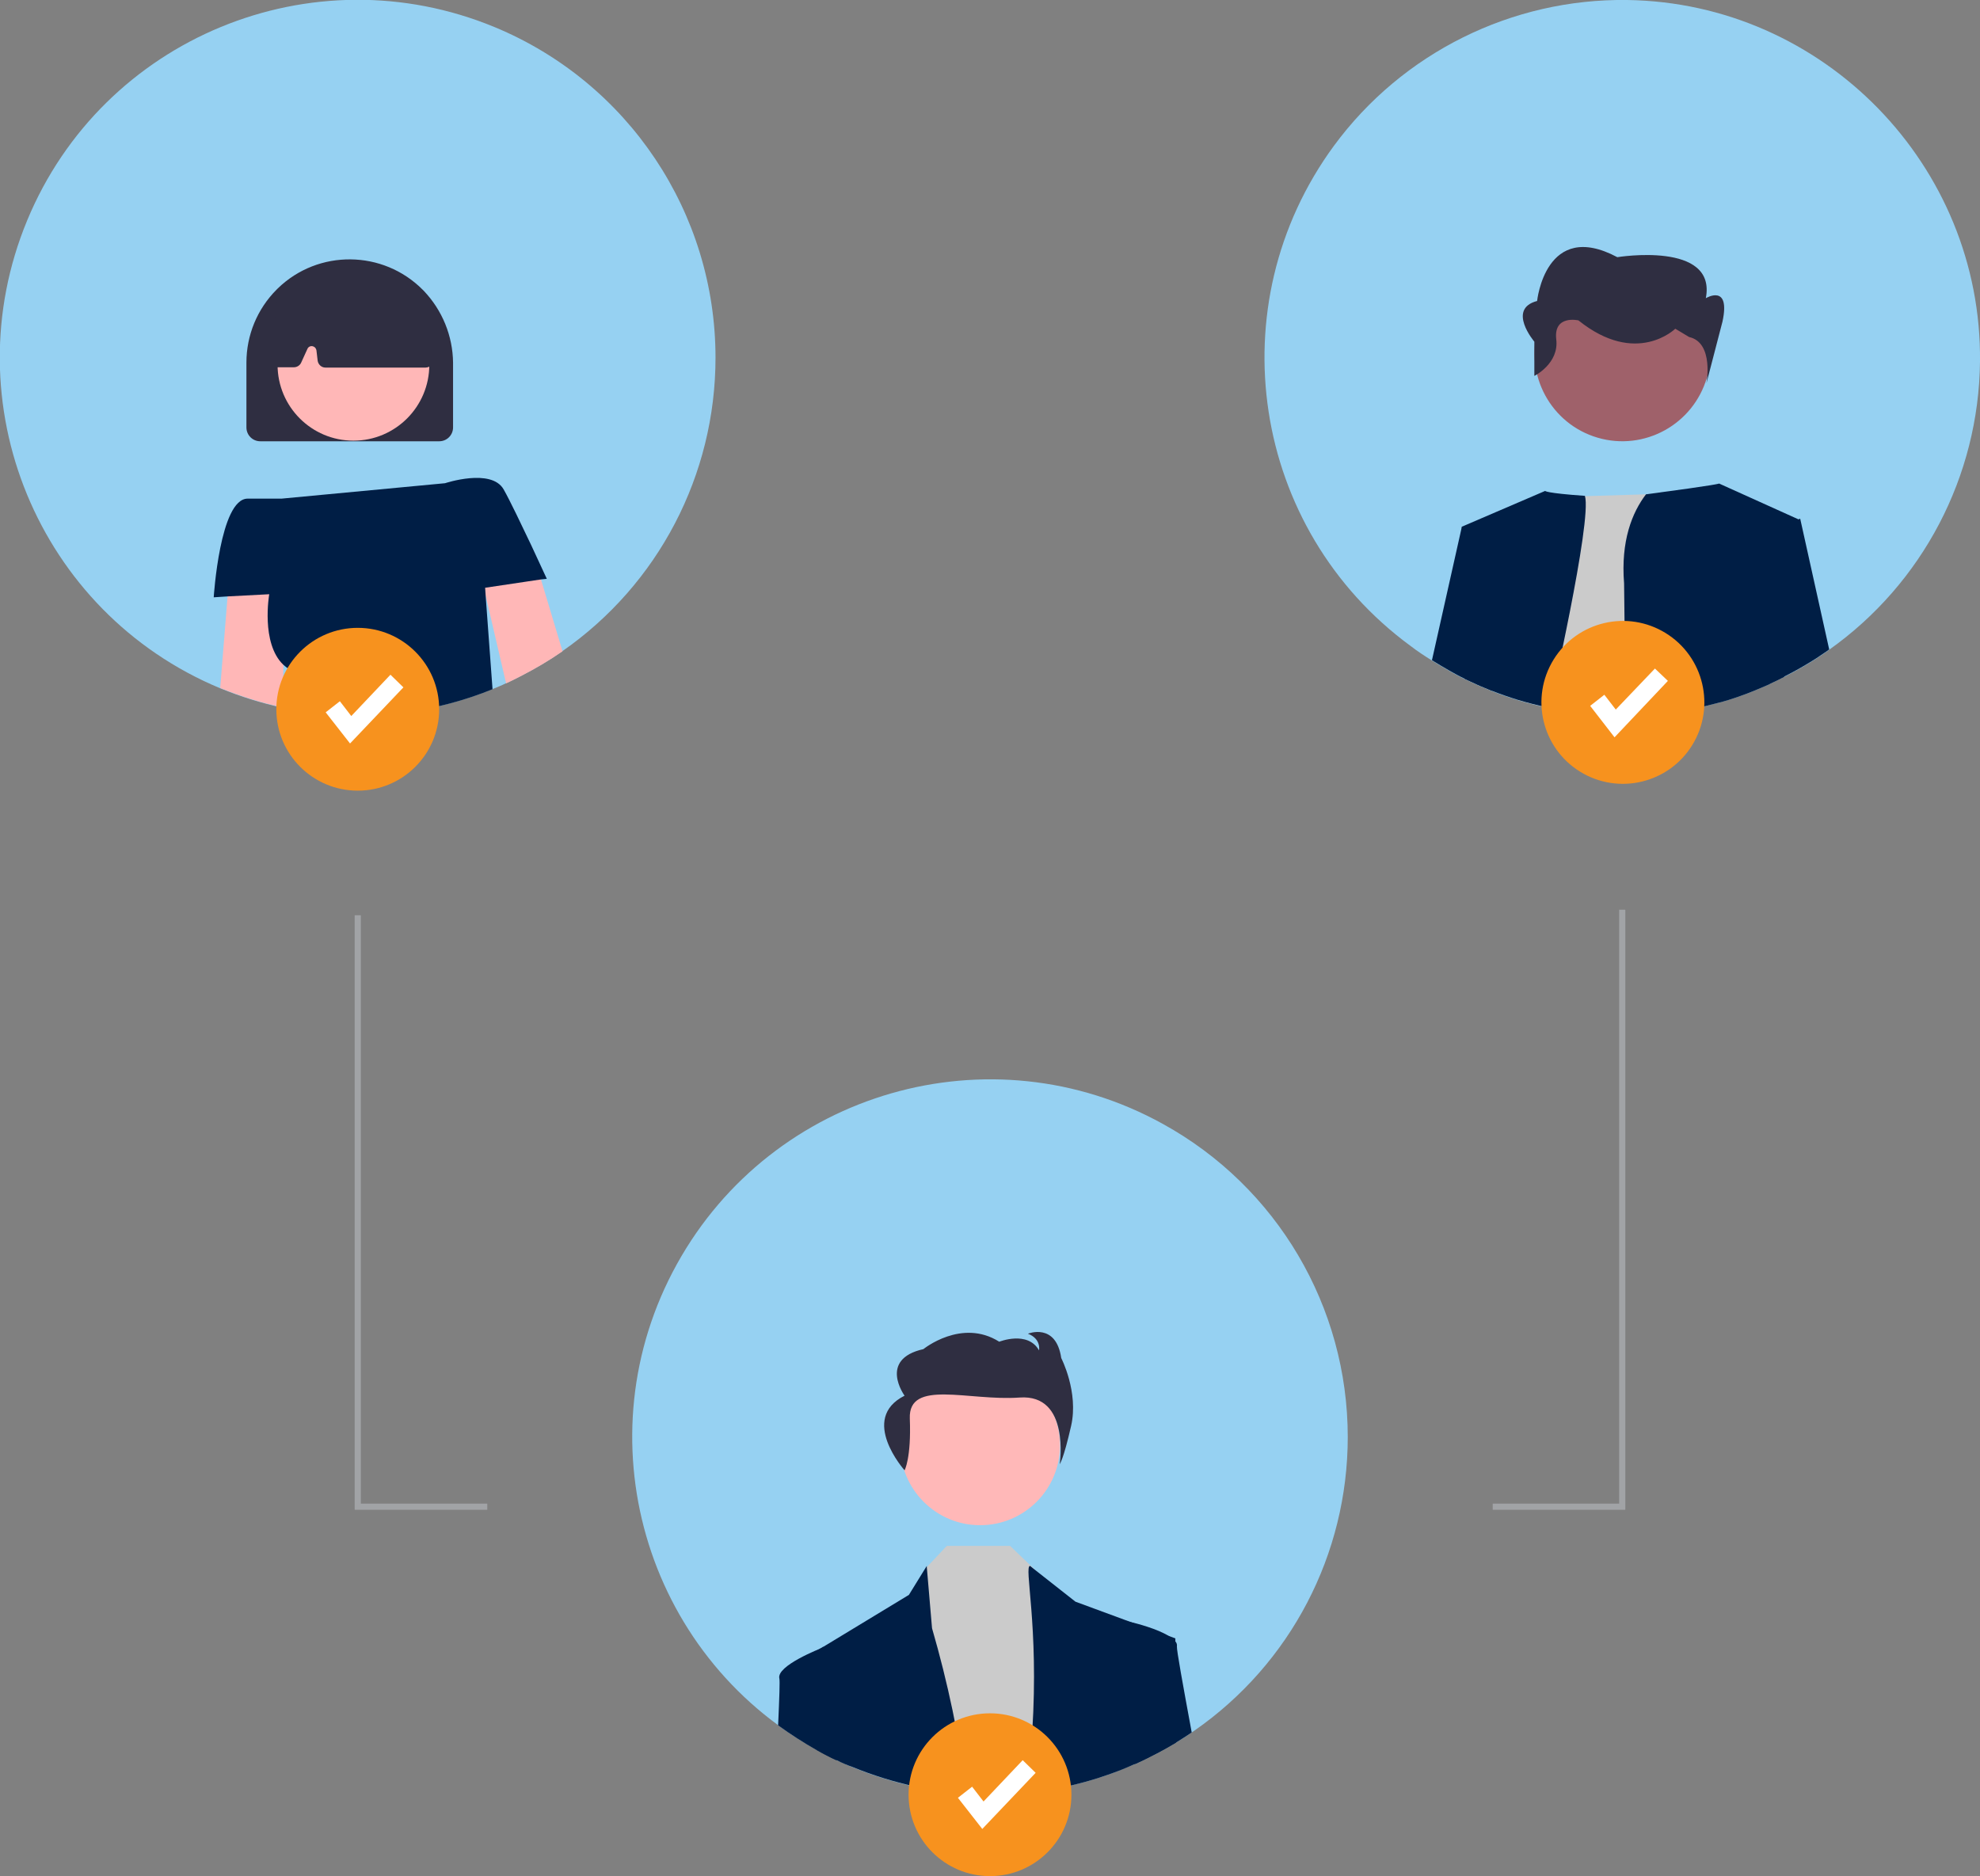 <?xml version="1.0" encoding="utf-8"?>
<!-- Generator: Adobe Illustrator 25.1.0, SVG Export Plug-In . SVG Version: 6.00 Build 0)  -->
<svg version="1.1" id="e3b35851-94e9-429d-821b-b07e6585d4d1"
	 xmlns="http://www.w3.org/2000/svg" xmlns:xlink="http://www.w3.org/1999/xlink" x="0px" y="0px" viewBox="0 0 642 608.4"
	 style="enable-background:new 0 0 642 608.4;" xml:space="preserve">
<rect x="0" y="0" width="642" height="608.4" fill="#808080" stroke="none"/>
<style type="text/css">
	.st0{fill:#96D1F2;}
	.st1{fill:#2F2E41;}
	.st2{fill:#FFB7B7;}
	.st3{fill:#001E45;}
	.st4{fill:#CBCBCB;}
	.st5{fill:#9F616A;}
	.st6{fill:#FFB8B8;}
	.st7{fill:#A1A3A6;}
	.st8{fill:#F7921E;}
	.st9{fill:#FFFFFF;}
</style>
<path class="st0" d="M232,116c0,38-18.5,73.5-49.7,95.2c-4.3,3-8.9,5.7-13.6,8.1c-1.6,0.8-3.1,1.6-4.7,2.3c-1.4,0.7-2.9,1.3-4.4,1.9
	c-18.2,7.4-38,10-57.6,7.7c-3.4-0.4-6.7-1-10-1.6c-0.1,0-0.3-0.1-0.4-0.1c-6.9-1.5-13.6-3.6-20.2-6.3
	C12.3,198.6-15.7,130.7,8.8,71.5s92.4-87.2,151.6-62.7C203.8,26.8,232,69.1,232,116z"/>
<path class="st1" d="M137.4,94.3c-0.1-0.1-0.2-0.2-0.3-0.3c-12.9-13-33.9-13.2-47-0.5c-0.1,0.1-0.1,0.1-0.2,0.2s-0.1,0.1-0.2,0.2
	c-6.3,6.3-9.8,14.8-9.8,23.7v21c0,2.5,2,4.5,4.5,4.5h58c2.5,0,4.5-2,4.5-4.5v-21C146.8,108.9,143.4,100.6,137.4,94.3z"/>
<circle class="st2" cx="114.6" cy="118.3" r="24.6"/>
<path class="st1" d="M140.4,116.2L137.5,96c-0.1-0.6-0.4-1.2-0.9-1.6c-0.2-0.1-0.3-0.2-0.5-0.3c-14.9-6.9-29.9-6.9-44.8,0
	c-0.2,0.1-0.4,0.2-0.6,0.4c-0.1,0.1-0.1,0.1-0.2,0.2c-0.4,0.4-0.6,0.9-0.7,1.5L88,116.4c-0.1,0.7,0.2,1.4,0.6,1.9
	c0.4,0.4,0.9,0.7,1.4,0.8c0.1,0,0.3,0,0.4,0h4.9c1,0,1.9-0.6,2.3-1.4l2.1-4.6c0.3-0.7,1.2-1.1,2-0.7c0.5,0.2,0.8,0.7,0.9,1.2
	l0.4,3.4c0.2,1.2,1.2,2.2,2.5,2.2H138c0.4,0,0.8-0.1,1.2-0.3c0.3-0.1,0.5-0.3,0.7-0.5C140.3,117.7,140.5,117,140.4,116.2z"/>
<path class="st2" d="M175.4,187.9l7,23.3c-4.3,3-8.9,5.7-13.6,8.1c-1.6,0.8-3.1,1.6-4.7,2.3l-7.2-30.9l-2.8-12l18-2L175.4,187.9z"/>
<path class="st2" d="M92.5,184l-0.6,31.5l-0.3,13.9c-6.9-1.5-13.6-3.6-20.2-6.3l2.4-29.8l0.6-7.5L92.5,184z"/>
<path class="st3" d="M175.4,187.9l-18.1,2.7l0.2,3l2.2,29.9c-18.2,7.4-38,10-57.6,7.7c-3.4-0.4-6.7-0.9-10-1.6
	c1.5-6.2,2.8-11.8,1.2-12.9c-0.5-0.3-0.9-0.7-1.4-1.1c-7.4-7-4.6-22.9-4.6-22.9l-13.4,0.7l-4.6,0.3c0,0,2-32,11-32h11l53-5
	c0,0,15-5,19,2c2.1,3.7,5.8,11.5,8.9,18c2.8,6,5.1,11,5.1,11L175.4,187.9z"/>
<path class="st0" d="M642,117.3c-0.4,37.2-18.6,71.9-48.9,93.4c-0.3,0.2-0.5,0.4-0.8,0.6c-0.3,0.2-0.6,0.4-0.9,0.6
	c-1.7,1.2-3.4,2.3-5.1,3.3c-2.5,1.5-5,2.9-7.6,4.2c-0.1,0-0.2,0.1-0.2,0.1c-1.5,0.8-3,1.5-4.5,2.2c-0.1,0-0.1,0-0.1,0.1
	c-0.4,0.2-0.7,0.3-1.1,0.5c-2.8,1.2-5.6,2.4-8.5,3.4c-2.5,0.9-5,1.7-7.5,2.3c-5.2,1.4-10.5,2.5-15.9,3.2c-4.6,0.6-9.2,0.9-13.8,0.9
	c-0.4,0-0.8,0-1.1,0c-2.5,0-5-0.1-7.5-0.2c-2.2-0.1-4.3-0.3-6.4-0.6c-3.3-0.4-6.5-0.9-9.7-1.6c-0.1,0-0.3,0-0.4-0.1
	c-0.1,0-0.2,0-0.3-0.1c-3.2-0.7-6.4-1.5-9.4-2.4c-2.9-0.9-5.8-1.9-8.6-3c-0.7-0.3-1.4-0.6-2.1-0.9c-1.8-0.7-3.5-1.5-5.2-2.3
	c-0.5-0.2-1-0.5-1.5-0.7c-1.7-0.8-3.3-1.7-4.9-2.6c-1.9-1.1-3.8-2.2-5.7-3.4c-2.4-1.5-4.7-3-6.9-4.7
	C405.7,171.6,394.6,99,432.5,47.3C454.7,17.1,490.2-0.5,527.6,0C591.3,0.9,642.7,53.7,642,117.3z"/>
<path class="st4" d="M501.7,229.4c-3.2-0.7-6.4-1.5-9.4-2.4l10.6-65.8l11-0.3l19.9-0.6L544,160c0,0,7.2,31.9,12.8,67.9
	c-5.2,1.4-10.5,2.5-15.9,3.2c-4.6,0.6-9.2,0.9-13.8,0.9c-0.4,0-0.8,0-1.1,0c-2.5,0-5-0.1-7.5-0.2c-2.2-0.1-4.3-0.3-6.4-0.6
	c-3.3-0.4-6.5-0.9-9.7-1.6c-0.1,0-0.3,0-0.4-0.1C501.9,229.5,501.8,229.5,501.7,229.4z"/>
<path class="st3" d="M502.4,229.6c-0.1,0-0.3,0-0.4-0.1c-0.1,0-0.2,0-0.3-0.1c-3.2-0.7-6.4-1.5-9.4-2.4c-2.9-0.9-5.8-1.9-8.6-3
	c-0.7-0.3-1.4-0.6-2.1-0.9c-1.8-0.7-3.5-1.5-5.2-2.3c-0.5-0.2-1-0.5-1.5-0.7l-0.9-49.3l27-11.6c0,0,0.1,0.7,12.9,1.6
	C516.3,168.8,502.4,229.6,502.4,229.6z"/>
<path class="st3" d="M583.1,168.5l-5.1,26.8l0.5,24.2c-1.5,0.8-3,1.5-4.5,2.2c-0.1,0-0.1,0-0.1,0.1c-0.4,0.2-0.7,0.3-1.1,0.5
	c-2.8,1.2-5.6,2.4-8.5,3.4c-2.5,0.9-5,1.7-7.5,2.3c-5.2,1.4-10.5,2.5-15.9,3.2c-4.6,0.6-9.2,0.9-13.8,0.9l-0.5-42.9
	c-1.1-13.8,2.6-23,7.1-28.9c24.2-3.2,23.7-3.5,23.7-3.5l25.7,11.6L583.1,168.5z"/>
<path class="st3" d="M485.5,174.7l-1.8,49.3c-0.7-0.3-1.4-0.6-2.1-0.9c-1.8-0.7-3.5-1.5-5.2-2.3c-0.5-0.2-1-0.5-1.5-0.7
	c-1.7-0.8-3.3-1.7-4.9-2.6c-1.9-1.1-3.8-2.2-5.7-3.4l9.7-43.3L485.5,174.7z"/>
<path class="st3" d="M593.1,210.6c-0.3,0.2-0.5,0.4-0.8,0.6c-0.3,0.2-0.6,0.4-0.9,0.6c-1.7,1.2-3.4,2.3-5.1,3.3
	c-2.5,1.5-5,2.9-7.6,4.2c-0.1,0-0.2,0.1-0.2,0.1c-1.5,0.8-3.1,1.5-4.6,2.2l0,0l-1.8-49.5l11.1-3.7l0.5-0.2L593.1,210.6z"/>
<ellipse transform="matrix(0.281 -0.96 0.96 0.281 268.097 587.406)" class="st5" cx="526.2" cy="114.7" rx="28.6" ry="28.5"/>
<path class="st1" d="M497.5,121.9v-11.1c0,0-9-10.6,0.9-13.2c0,0,2.7-26.6,26-14.2c0,0,32.3-5.3,28.7,13.3c0,0,8.1-4.9,5.4,7.6
	l-5.2,20c0,0,2.5-13.2-5.6-15l-4.5-2.7c0,0-12.6,12.4-31.4-2.7c0,0-8.1-1.9-7.2,6.1C505.6,117.9,497.5,121.9,497.5,121.9z"/>
<path class="st0" d="M437,466c0,38-18.5,73.5-49.7,95.2c-0.3,0.2-0.6,0.4-0.9,0.6c-1.7,1.2-3.4,2.3-5.1,3.3c-2.5,1.5-5,2.9-7.6,4.2
	c-1.6,0.8-3.1,1.6-4.7,2.3c-0.4,0.2-0.8,0.4-1.2,0.5c-2.8,1.2-5.6,2.4-8.5,3.4c-7.6,2.7-15.4,4.5-23.4,5.5c-4.9,0.6-9.9,1-14.9,1
	c-2.5,0-5-0.1-7.5-0.2c-2.2-0.1-4.3-0.3-6.4-0.6c-3.4-0.4-6.8-1-10.1-1.7c-0.1,0-0.2-0.1-0.3-0.1c-6.9-1.5-13.6-3.6-20.2-6.3
	c-1.8-0.7-3.5-1.5-5.2-2.3c-2.2-1-4.3-2.1-6.4-3.3c-56.1-31-76.4-101.6-45.4-157.6s101.6-76.4,157.6-45.4
	C414.1,384.9,437,423.8,437,466L437,466z"/>
<circle class="st6" cx="317.8" cy="468.7" r="25.9"/>
<path class="st4" d="M307.1,581.2c-3.4-0.4-6.8-1-10.1-1.7l3.1-70.9l0.5-0.5l6.4-6.8h20.5l7.6,7.3l0.6,0.6l16.2,15.5l7.3,50.7
	c-7.6,2.7-15.4,4.5-23.4,5.5c-4.9,0.6-9.9,1-14.9,0.9c-2.5,0-5-0.1-7.5-0.2C311.4,581.6,309.2,581.4,307.1,581.2z"/>
<path class="st3" d="M271.3,570.8c-2.2-1-4.3-2.1-6.4-3.3c-0.2-19.2-0.4-32-0.4-32l2.4-1.5h0.1l27.7-16.8l5.8-9.4v0.3l1.7,19.9
	c5.1,17.6,8.9,35.5,11.2,53.7c-2.2-0.1-4.3-0.3-6.4-0.6c-3.4-0.4-6.8-1-10.1-1.7c-0.1,0-0.2-0.1-0.3-0.1c-6.9-1.5-13.6-3.6-20.2-6.3
	C274.7,572.4,273,571.7,271.3,570.8z"/>
<path class="st3" d="M359.3,575.5c-7.6,2.7-15.4,4.5-23.4,5.5c-1.1-6.5-1.5-13-1.2-19.5c2.2-34.5-2.8-53.7-0.7-53.7l1.1,0.9
	l13.6,10.7l17.9,6.6l0,0l12.3,4.5l2.2,0.8v1c0,3.6,0,16,0.2,32.8c-2.5,1.5-5,2.9-7.6,4.2c-1.6,0.8-3.1,1.6-4.7,2.3
	c-0.4,0.2-0.8,0.4-1.2,0.5C365,573.4,362.2,574.5,359.3,575.5z"/>
<path class="st1" d="M293.3,476.8c0,0,2.2-3.9,1.7-16.8s19.1-5.6,35.6-6.8s13,21.6,13,21.6s1.2-1.4,3.7-12.4s-3.2-22-3.2-22
	c-1.7-11.6-10.8-7.9-10.8-7.9c4.4,1.7,3.6,5.4,3.6,5.4c-3.7-6.5-12.9-2.8-12.9-2.8c-12.2-7.7-24.6,2.4-24.6,2.4
	c-14.7,3.3-6.1,15.1-6.1,15.1C278.4,460.1,293.3,476.8,293.3,476.8z"/>
<path class="st3" d="M252.3,559.5c0.4-8.8,0.6-14.5,0.4-15.2c-1-4.1,13-9.6,14.3-10.1h0.1l2.9,1.5l1.3,35.2c-2.2-1-4.3-2.1-6.4-3.3
	C260.5,565.1,256.3,562.4,252.3,559.5z"/>
<path class="st3" d="M381.3,565.1c-2.5,1.5-5,2.9-7.6,4.2c-1.6,0.8-3.1,1.6-4.7,2.3c-0.4,0.2-0.8,0.4-1.2,0.5l-4.5-44.4l2.6-1.9
	c0,0,0.2,0.1,0.7,0.2l0,0c2.1,0.5,8.6,2.2,12.3,4.5c0.8,0.5,1.6,1.1,2.2,1.8c0.4,0.4,0.6,1,0.5,1.6c-0.1,1.2,1.9,12.2,4.8,27.9
	C384.8,562.9,383.1,564,381.3,565.1z"/>
<polygon class="st7" points="158,489.6 115,489.6 115,296.8 117,296.8 117,487.6 158,487.6 "/>
<polygon class="st7" points="527,489.6 484,489.6 484,487.6 525,487.6 525,295 527,295 "/>
<ellipse transform="matrix(0.526 -0.851 0.851 0.526 55.592 555.522)" class="st8" cx="526" cy="227.9" rx="26.4" ry="26.4"/>
<polygon class="st9" points="523.5,239.1 515.6,228.9 520.2,225.3 523.9,230.1 536.6,216.8 540.8,220.8 "/>
<ellipse class="st8" cx="116" cy="230" rx="26.4" ry="26.4"/>
<polygon class="st9" points="113.5,241.1 105.6,231 110.2,227.4 113.9,232.2 126.6,218.8 130.8,222.9 "/>
<circle class="st8" cx="321" cy="582" r="26.4"/>
<polygon class="st9" points="318.5,593.1 310.6,583 315.2,579.4 318.9,584.2 331.6,570.8 335.8,574.9 "/>
</svg>
